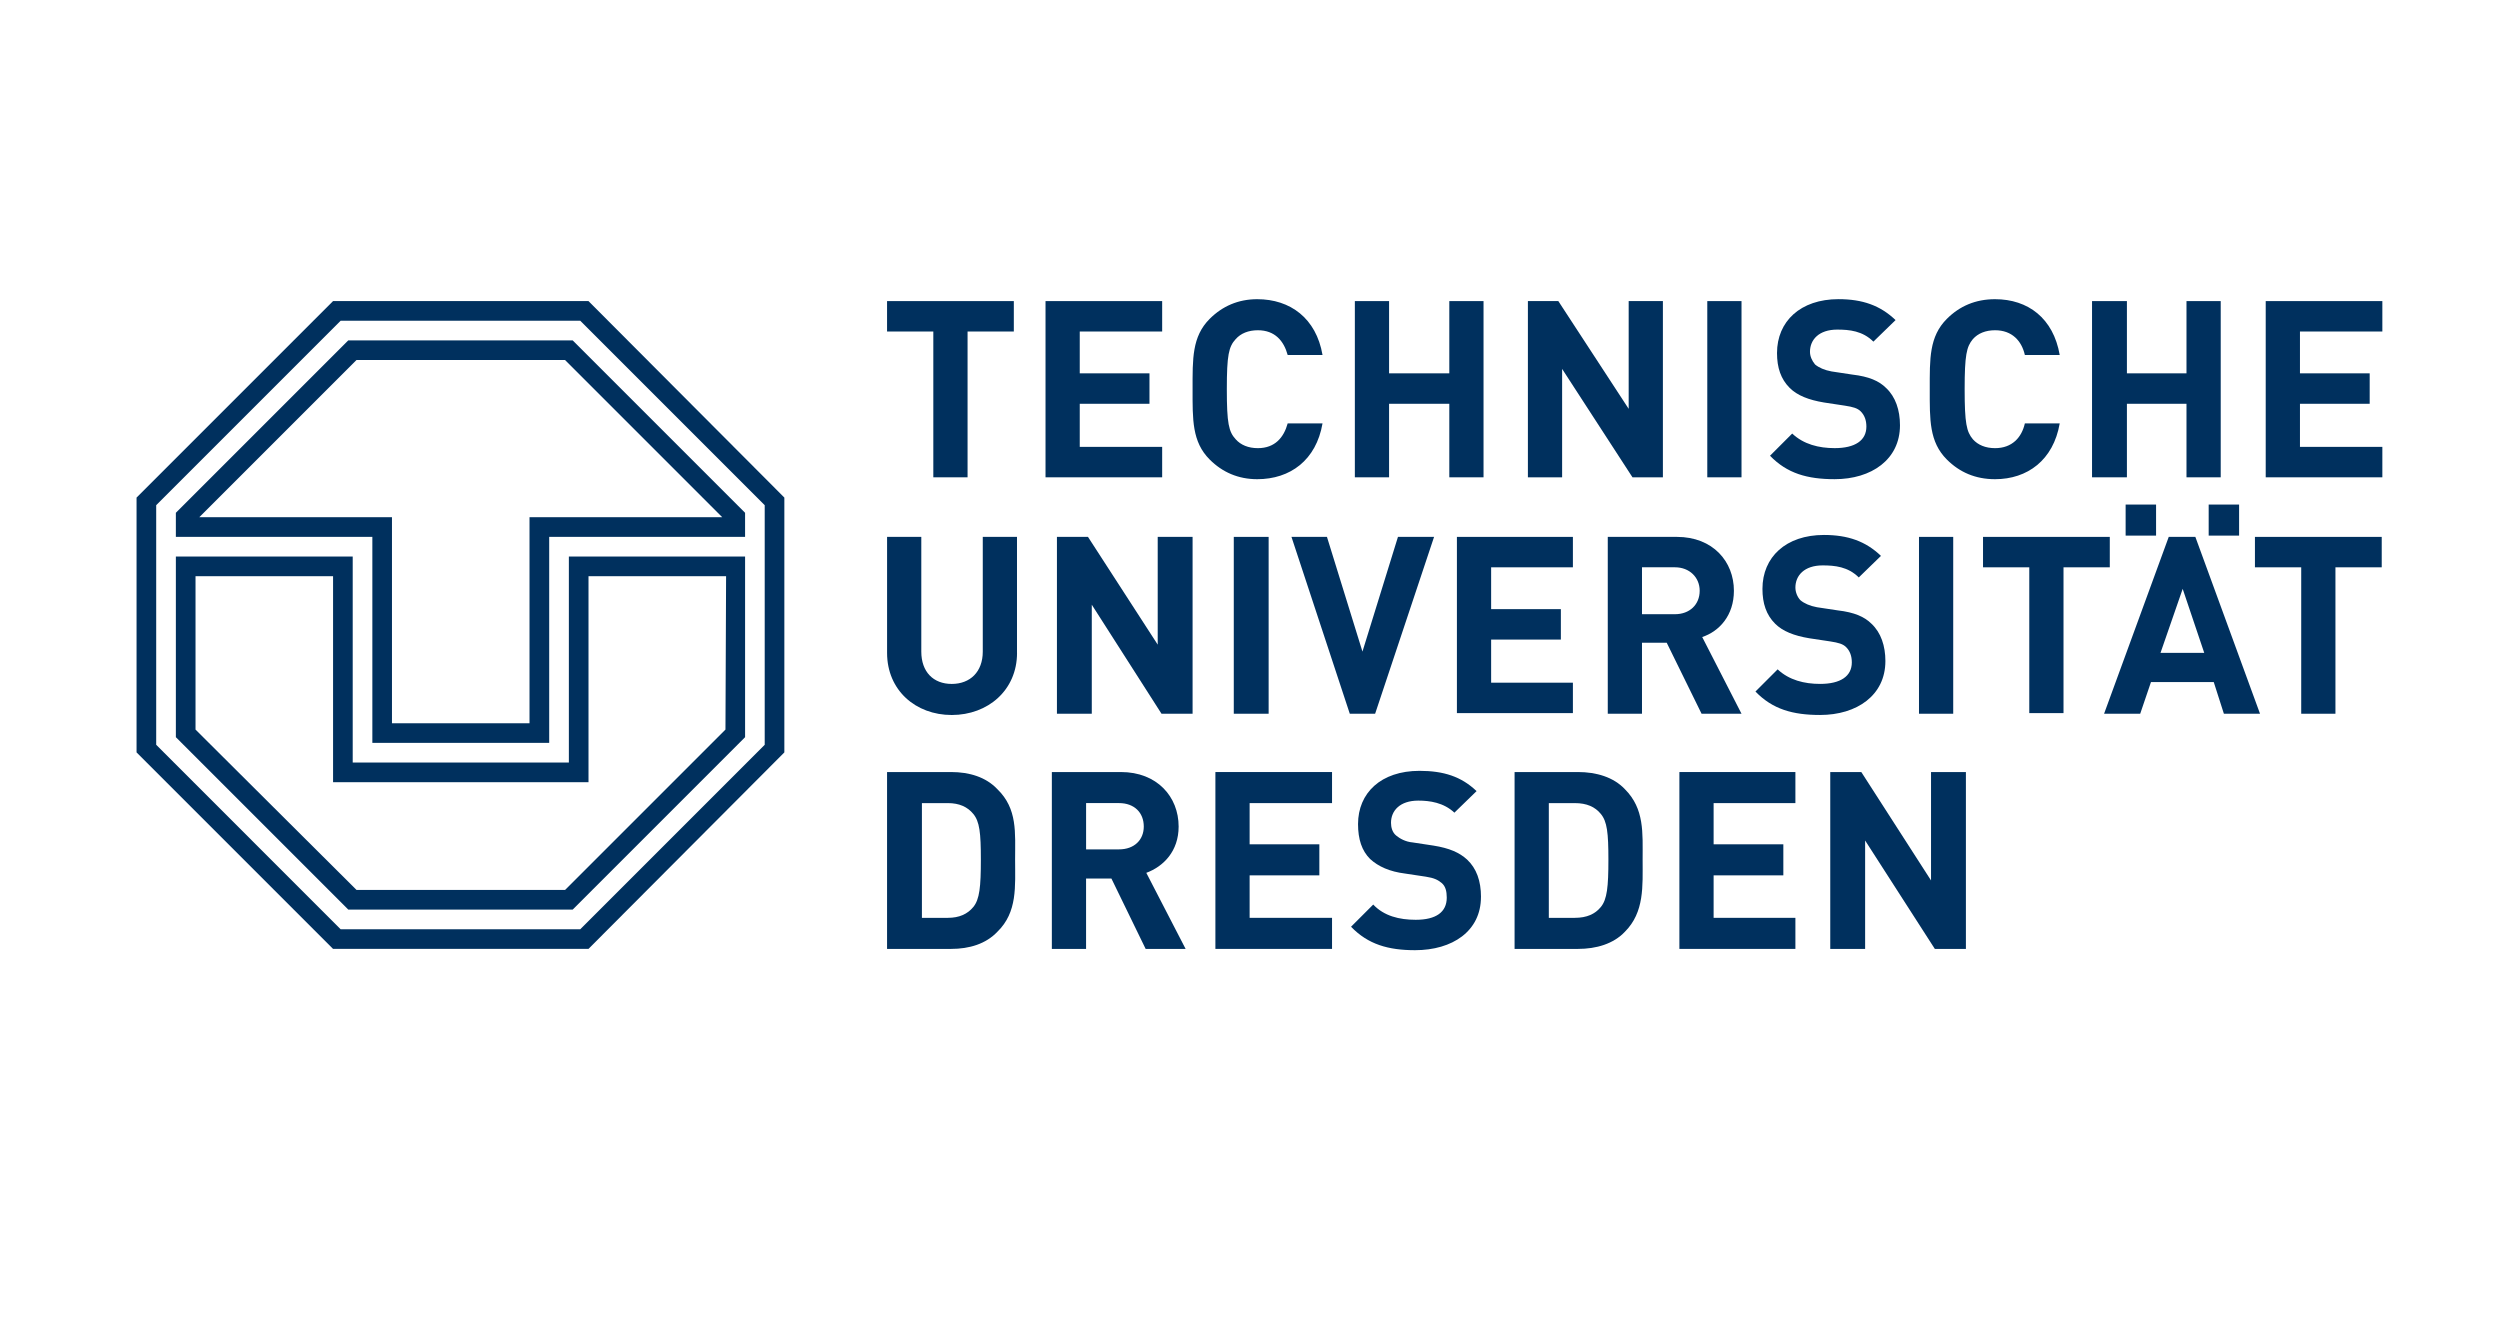 <?xml version="1.0" encoding="UTF-8"?>
<svg id="pdte" xmlns="http://www.w3.org/2000/svg" width="1190" height="636" viewBox="0 0 1190 636">
  <defs>
    <style>
      .cls-1 {
        fill: #00305e;
        fill-rule: evenodd;
      }
    </style>
  </defs>
  <polygon class="cls-1" points="1011.8 240.17 1011.8 254.95 1026.29 254.95 1026.29 240.17 1011.8 240.17"/>
  <polygon class="cls-1" points="1051.33 240.17 1051.33 254.95 1065.81 254.95 1065.81 240.17 1051.33 240.17"/>
  <path class="cls-1" d="M828.96,339.74l-18.71-36.51c8.14-2.71,15.09-10.25,15.09-22.02,0-13.88-9.96-25.65-27.15-25.65h-32.89v84.18h16.29v-33.79h11.77l16.59,33.79h19ZM809.05,281.2c0,6.64-4.83,11.16-11.77,11.16h-15.69v-22.33h15.69c6.94,0,11.77,4.83,11.77,11.16h0Z"/>
  <path class="cls-1" d="M1075.77,339.74l-30.78-84.18h-12.67l-30.78,84.18h17.2l5.13-15.09h29.87l4.83,15.09h17.2ZM1049.22,310.77h-20.82l10.56-30.47,10.26,30.47h0Z"/>
  <path class="cls-1" d="M484.09,310.77v-55.22h-16.29v54.61c0,9.66-6.03,15.39-14.78,15.39s-14.48-5.73-14.48-15.39v-54.61h-16.29v55.22c0,17.8,13.58,29.57,30.78,29.57s31.08-11.77,31.08-29.57h0Z"/>
  <polygon class="cls-1" points="567.67 339.74 567.67 255.56 551.07 255.56 551.07 306.85 517.88 255.56 503.1 255.56 503.1 339.74 519.69 339.74 519.69 287.84 552.88 339.74 567.67 339.74"/>
  <polygon class="cls-1" points="603.87 339.74 603.87 255.56 587.28 255.56 587.28 339.74 603.87 339.74"/>
  <polygon class="cls-1" points="682.62 255.56 665.43 255.56 648.53 310.16 631.63 255.56 614.74 255.56 642.5 339.74 654.56 339.74 682.62 255.56"/>
  <polygon class="cls-1" points="748.7 339.44 748.7 324.96 709.78 324.96 709.78 304.44 742.97 304.44 742.97 289.95 709.78 289.95 709.78 270.04 748.7 270.04 748.7 255.56 693.49 255.56 693.49 339.44 748.7 339.44"/>
  <path class="cls-1" d="M897.45,314.69c0-7.24-2.11-13.58-6.64-17.8-3.32-3.32-8.15-5.43-15.99-6.34l-9.96-1.51c-3.32-.6-6.03-1.81-7.84-3.32-1.5-1.51-2.41-3.92-2.41-6.03,0-5.73,4.22-10.56,12.97-10.56,5.73,0,12.07.6,17.2,5.73l10.56-10.26c-7.25-6.94-15.69-9.96-27.15-9.96-18.1,0-29.26,10.56-29.26,25.65,0,6.94,1.81,12.37,6.03,16.59,3.62,3.62,9.05,5.74,16.3,6.94l9.96,1.5c3.92.61,6.03,1.21,7.54,2.72,1.81,1.81,2.71,4.22,2.71,7.25,0,6.64-5.43,10.25-15.09,10.25-7.54,0-14.78-1.81-20.22-6.93l-10.56,10.56c8.14,8.45,17.8,11.16,30.78,11.16,17.49,0,31.07-9.35,31.07-25.65h0Z"/>
  <polygon class="cls-1" points="929.73 339.74 929.73 255.56 913.44 255.56 913.44 339.74 929.73 339.74"/>
  <polygon class="cls-1" points="1004.26 270.04 1004.26 255.56 943.92 255.56 943.92 270.04 965.94 270.04 965.94 339.44 982.23 339.44 982.23 270.04 1004.26 270.04"/>
  <polygon class="cls-1" points="1133.7 270.04 1133.7 255.56 1073.35 255.56 1073.35 270.04 1095.38 270.04 1095.38 339.74 1111.67 339.74 1111.67 270.04 1133.7 270.04"/>
  <path class="cls-1" d="M483.19,409.13c0-12.68,1.21-24.14-8.45-33.49-5.43-5.74-13.28-8.15-22.03-8.15h-30.47v84.19h30.47c8.75,0,16.59-2.41,22.03-8.15,9.66-9.36,8.45-21.72,8.45-34.4h0ZM466.89,409.13c0,12.97-.6,19-3.62,22.63-2.72,3.31-6.64,5.13-12.07,5.13h-12.37v-54.61h12.37c5.43,0,9.35,1.81,12.07,5.13,3.02,3.62,3.62,9.04,3.62,21.72h0Z"/>
  <path class="cls-1" d="M564.35,451.68l-18.71-36.21c8.15-3.02,15.39-10.26,15.39-22.03,0-14.19-10.26-25.95-27.46-25.95h-32.89v84.19h16.29v-33.49h12.07l16.29,33.49h19.01ZM544.44,393.44c0,6.34-4.53,10.86-11.77,10.86h-15.69v-22.03h15.69c7.24,0,11.77,4.53,11.77,11.16h0Z"/>
  <polygon class="cls-1" points="634.05 451.68 634.05 436.89 594.82 436.89 594.82 416.67 628.01 416.67 628.01 401.89 594.82 401.89 594.82 382.28 634.05 382.28 634.05 367.49 578.53 367.49 578.53 451.68 634.05 451.68"/>
  <path class="cls-1" d="M704.95,426.94c0-7.55-2.11-13.58-6.63-17.8-3.62-3.32-8.45-5.44-15.99-6.64l-9.96-1.51c-3.32-.29-6.03-1.81-7.84-3.31-1.81-1.5-2.41-3.92-2.41-6.03,0-5.74,4.22-10.56,12.97-10.56,5.44,0,12.07.91,17.2,5.74l10.56-10.26c-7.24-6.93-15.69-9.65-27.15-9.65-18.41,0-29.27,10.56-29.27,25.34,0,7.25,1.81,12.68,5.73,16.6,3.93,3.62,9.35,6.03,16.59,6.94l9.96,1.5c3.93.61,5.73,1.5,7.54,3.02,1.81,1.5,2.41,3.92,2.41,6.94,0,6.93-5.13,10.56-14.78,10.56-7.84,0-15.09-1.81-20.22-7.25l-10.56,10.56c8.15,8.45,17.8,11.16,30.47,11.16,17.8,0,31.37-9.06,31.37-25.34h0Z"/>
  <path class="cls-1" d="M781.89,409.13c0-12.68.91-24.14-8.45-33.49-5.43-5.74-13.58-8.15-22.33-8.15h-30.17v84.19h30.17c8.75,0,16.9-2.41,22.33-8.15,9.35-9.36,8.45-21.72,8.45-34.4h0ZM765.6,409.13c0,12.97-.61,19-3.62,22.63-2.71,3.31-6.64,5.13-12.37,5.13h-12.37v-54.61h12.37c5.73,0,9.66,1.81,12.37,5.13,3.02,3.62,3.62,9.04,3.62,21.72h0Z"/>
  <polygon class="cls-1" points="854.61 451.68 854.61 436.89 815.68 436.89 815.68 416.67 848.87 416.67 848.87 401.89 815.68 401.89 815.68 382.28 854.61 382.28 854.61 367.49 799.39 367.49 799.39 451.68 854.61 451.68"/>
  <polygon class="cls-1" points="935.77 451.68 935.77 367.49 919.17 367.49 919.17 419.09 885.98 367.49 871.2 367.49 871.2 451.68 887.8 451.68 887.8 400.08 920.98 451.68 935.77 451.68"/>
  <polygon class="cls-1" points="482.58 157.8 482.58 143.32 422.24 143.32 422.24 157.8 444.26 157.8 444.26 227.2 460.56 227.2 460.56 157.8 482.58 157.8"/>
  <polygon class="cls-1" points="553.19 227.2 553.19 212.71 513.96 212.71 513.96 192.2 547.15 192.2 547.15 177.71 513.96 177.71 513.96 157.8 553.19 157.8 553.19 143.32 497.67 143.32 497.67 227.2 553.19 227.2"/>
  <path class="cls-1" d="M629.52,201.55h-16.59c-1.81,6.64-6.03,11.77-14.18,11.77-4.53,0-8.15-1.51-10.56-4.22-3.32-3.62-4.22-7.54-4.22-23.84s.91-20.22,4.22-23.84c2.41-2.72,6.03-4.22,10.56-4.22,8.15,0,12.37,5.13,14.18,11.77h16.59c-3.01-17.5-15.38-26.55-31.07-26.55-9.05,0-16.59,3.32-22.63,9.35-8.45,8.45-8.15,19.01-8.15,33.49s-.3,25.04,8.15,33.49c6.03,6.03,13.58,9.35,22.63,9.35,15.69,0,28.06-9.05,31.07-26.55h0Z"/>
  <polygon class="cls-1" points="706.16 227.2 706.16 143.32 689.87 143.32 689.87 177.71 661.2 177.71 661.2 143.32 644.91 143.32 644.91 227.2 661.2 227.2 661.2 192.2 689.87 192.2 689.87 227.2 706.16 227.2"/>
  <polygon class="cls-1" points="791.54 227.2 791.54 143.32 775.25 143.32 775.25 194.61 741.76 143.32 727.28 143.32 727.28 227.2 743.57 227.2 743.57 175.6 777.06 227.2 791.54 227.2"/>
  <polygon class="cls-1" points="828.96 227.2 828.96 143.32 812.67 143.32 812.67 227.2 828.96 227.2"/>
  <path class="cls-1" d="M904.39,202.45c0-7.24-2.11-13.58-6.64-17.8-3.32-3.32-8.15-5.43-15.99-6.34l-9.96-1.51c-3.32-.6-6.03-1.81-7.84-3.32-1.5-1.81-2.41-3.92-2.41-6.03,0-5.73,4.22-10.56,12.98-10.56,5.73,0,12.07.6,17.2,5.73l10.56-10.26c-7.25-6.94-15.7-9.96-27.16-9.96-18.1,0-29.27,10.56-29.27,25.65,0,6.94,1.81,12.37,6.03,16.59,3.62,3.62,9.05,5.73,16.29,6.94l9.96,1.51c3.93.6,6.03,1.21,7.55,2.72,1.81,1.81,2.71,4.22,2.71,7.24,0,6.64-5.43,10.26-15.09,10.26-7.55,0-14.78-1.81-20.22-6.94l-10.56,10.56c8.15,8.45,17.8,11.16,30.78,11.16,17.5,0,31.08-9.35,31.08-25.65h0Z"/>
  <path class="cls-1" d="M980.42,201.55h-16.59c-1.5,6.64-6.03,11.77-14.18,11.77-4.53,0-8.15-1.51-10.56-4.22-3.02-3.62-3.92-7.54-3.92-23.84s.91-20.22,3.92-23.84c2.41-2.72,6.03-4.22,10.56-4.22,8.15,0,12.67,5.13,14.18,11.77h16.59c-3.02-17.5-15.09-26.55-30.78-26.55-9.35,0-16.9,3.32-22.93,9.35-8.45,8.45-8.15,19.01-8.15,33.49s-.3,25.04,8.15,33.49c6.03,6.03,13.57,9.35,22.93,9.35,15.39,0,27.76-9.05,30.78-26.55h0Z"/>
  <polygon class="cls-1" points="1057.06 227.2 1057.06 143.32 1040.77 143.32 1040.77 177.71 1012.41 177.71 1012.41 143.32 995.81 143.32 995.81 227.2 1012.41 227.2 1012.41 192.2 1040.77 192.2 1040.77 227.2 1057.06 227.2"/>
  <polygon class="cls-1" points="1134 227.2 1134 212.71 1094.78 212.71 1094.78 192.2 1127.97 192.2 1127.97 177.71 1094.78 177.71 1094.78 157.8 1134 157.8 1134 143.32 1078.48 143.32 1078.48 227.2 1134 227.2"/>
  <path class="cls-1" d="M83.71,264.91h84.18v98.06h102.89v-98.06h83.88v85.99l-82.07,82.07h-106.81l-82.07-82.07v-85.99h0ZM345.6,274.26h-65.47v98.06h-121.59v-98.06h-65.47v73.02l76.64,76.33h99.27l76.34-76.33.3-73.02h0ZM343.79,246.2l-74.83-74.83h-99.27l-74.83,74.83h91.72v98.06h65.47v-98.06h91.72ZM354.65,255.56h-93.23v98.06h-84.18v-98.06h-93.53v-11.47l82.07-82.07h106.81l82.07,82.07v11.47h0ZM65,236.85v121.29l93.53,93.53h121.59l93.23-93.53v-121.29l-93.23-93.53h-121.59l-93.53,93.53h0ZM74.35,240.47v114.05l87.8,87.81h114.05l87.8-87.81v-114.05l-87.8-87.8h-114.05l-87.8,87.8h0Z"/>
</svg>